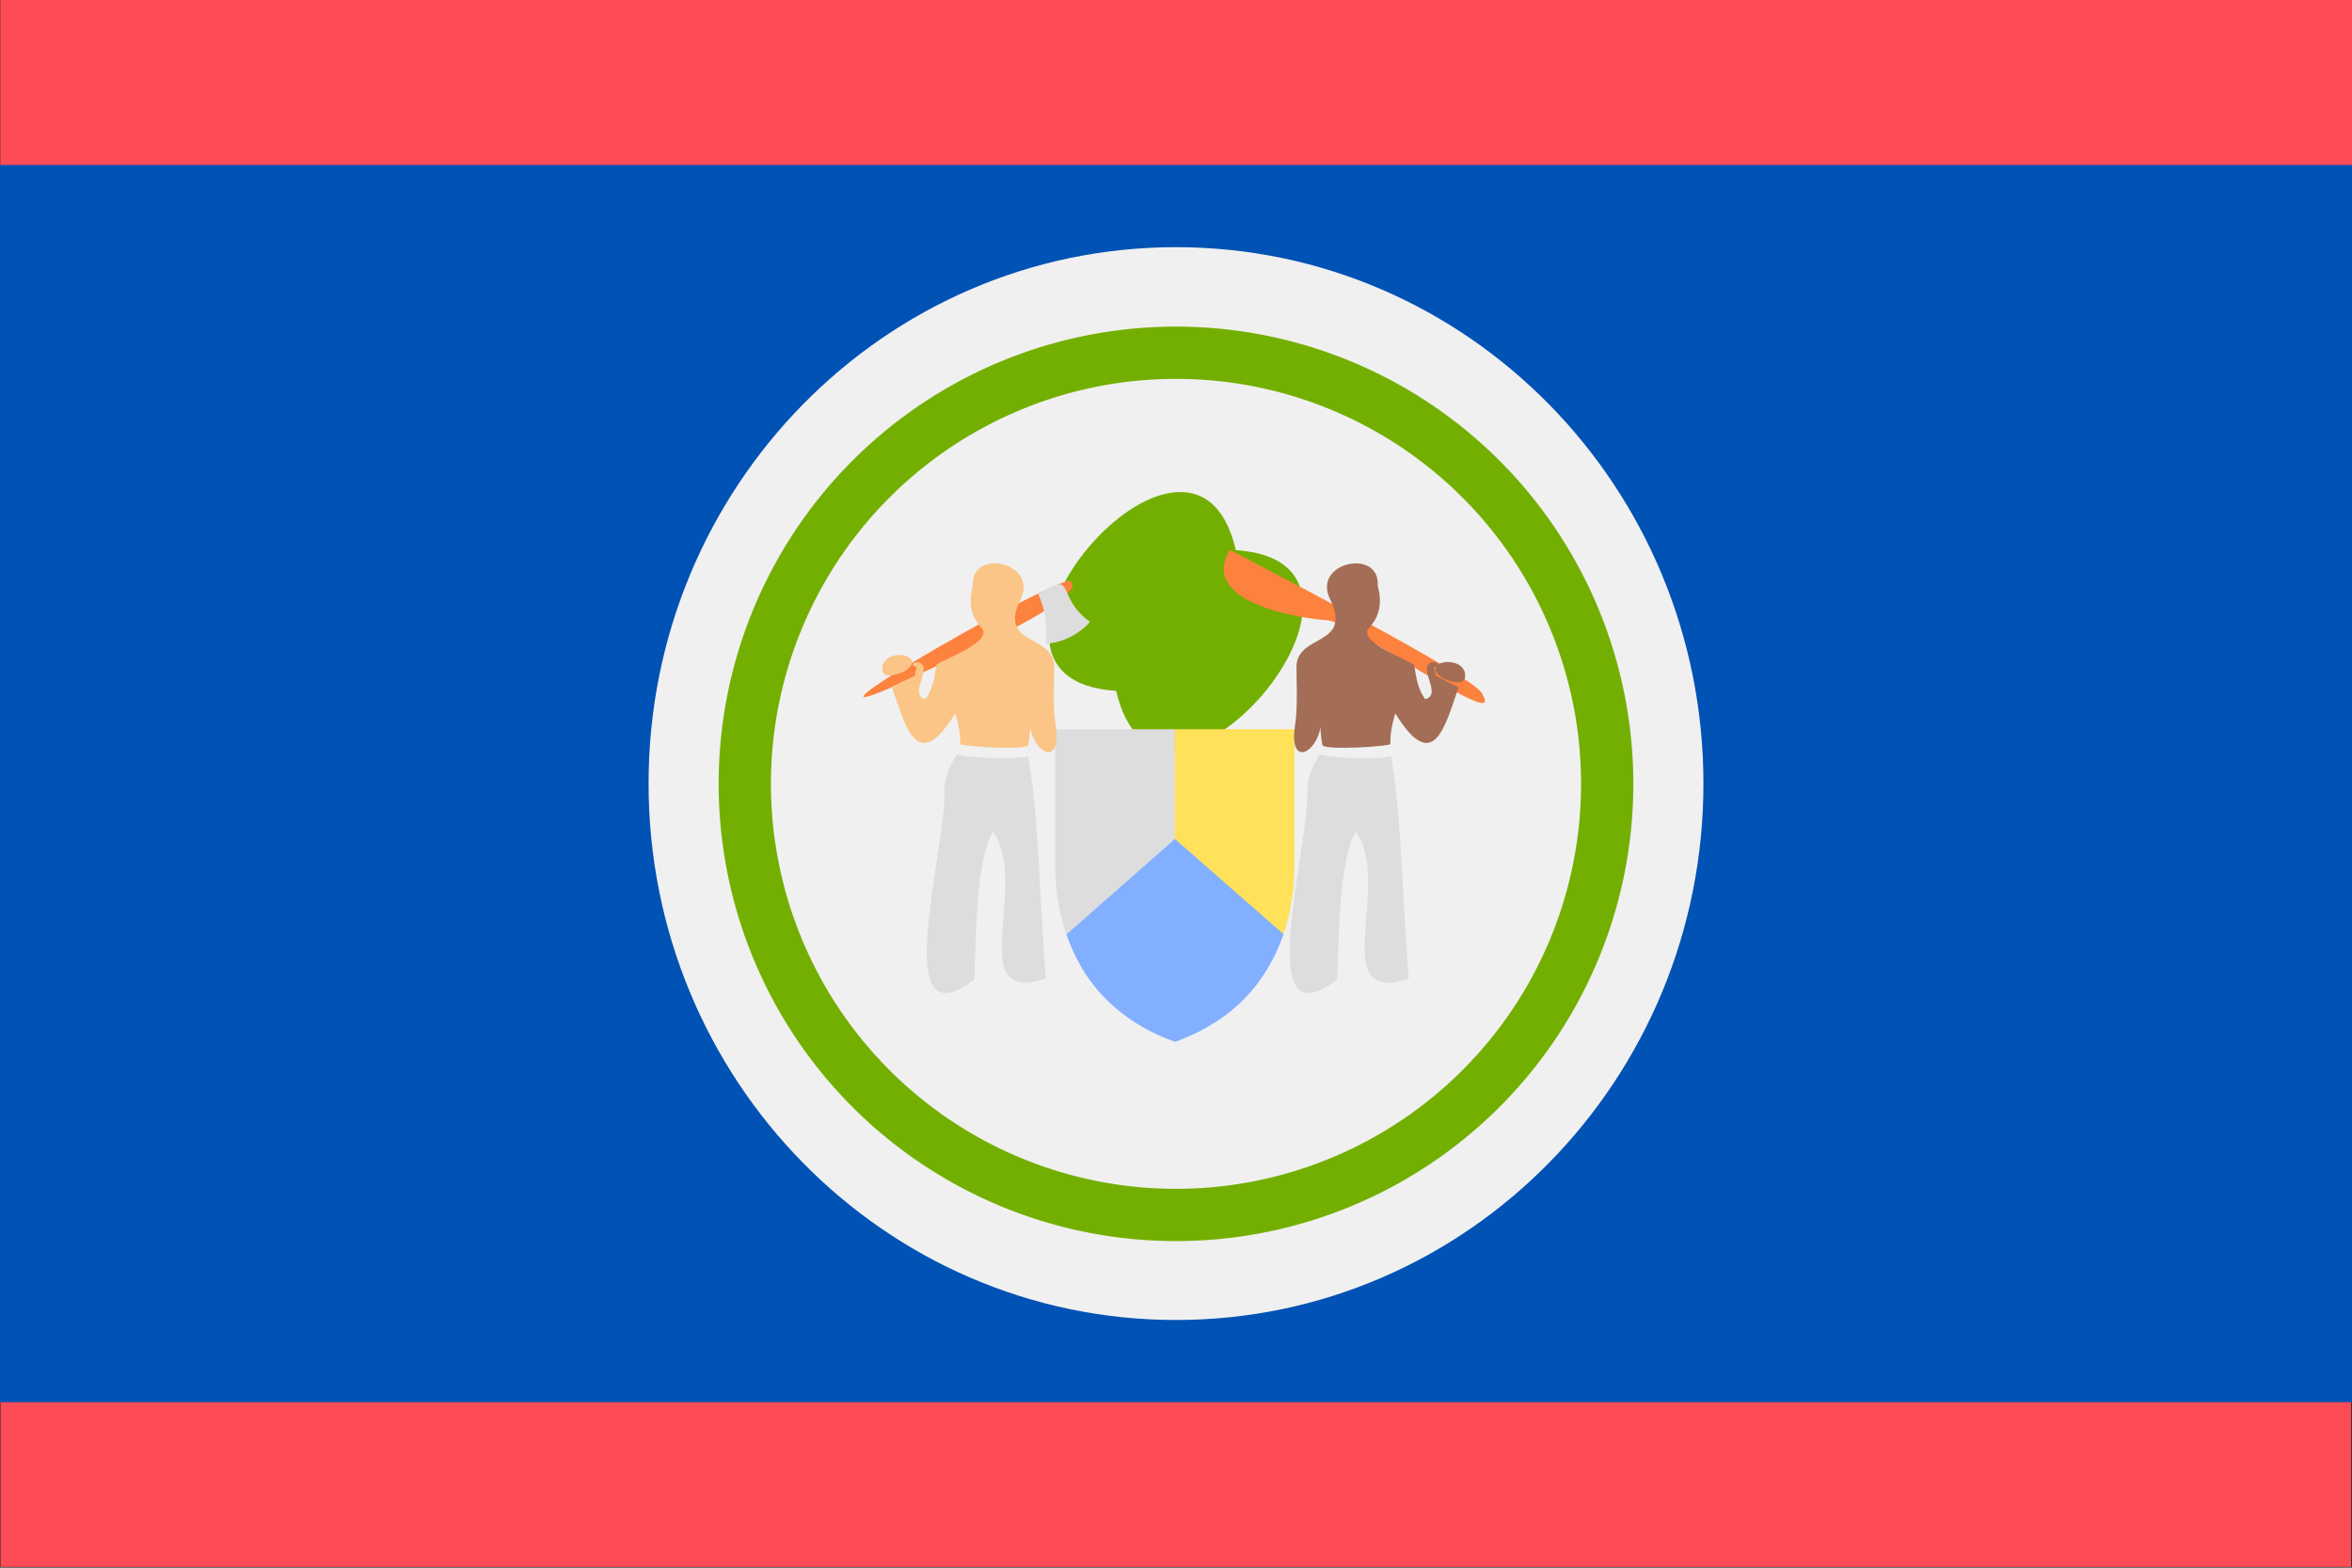 <svg xmlns="http://www.w3.org/2000/svg" width="18" height="12" fill="none" viewBox="0 0 36 24"><rect x="0" y="0" width="36" height="24" fill="#333333" stroke="none"/><g clip-path="url(#a)"><path fill="#FF4B55" d="M36 0H.005v2.526H0v18.94h.009v2.522h35.977v-2.526H36V-.002Z"/><path fill="#0052B4" d="M36 2.526H0v18.94h36V2.526Z"/><path fill="#F0F0F0" d="M18 20.208c4.459 0 8.073-3.677 8.073-8.212S22.46 3.784 18 3.784c-4.459 0-8.073 3.677-8.073 8.212S13.54 20.208 18 20.208Z"/><path fill="#73AF00" d="M18.916 8.422c-.653-2.825-4.725 1.964-1.832 2.155.653 2.825 4.725-1.964 1.832-2.155Z"/><path fill="#DDD" d="M17.984 11.164v1.68l-1.66 1.47a3.305 3.305 0 0 1-.173-1.067v-2.083h1.833Z"/><path fill="#FFE15A" d="M17.984 11.164v1.68l1.657 1.47c.16-.469.172-.887.172-1.067v-2.083h-1.829"/><path fill="#82AFFF" d="M16.323 14.305c.06.178.14.349.234.51h.004l-.003.003c.26.438.701.871 1.426 1.132.713-.257 1.147-.671 1.411-1.112h-.001l.009-.015c.107-.173.184-.353.242-.522l-1.661-1.457-1.66 1.461Z"/><path fill="#FD823D" d="M13.643 10.524c.182-.117 3.213-1.388 2.719-1.637-.71.21-4.38 2.358-2.72 1.637Z"/><path fill="#DDD" d="M15.89 9.094ZM15.89 9.094c.02.039.005-.02 0 0 .19.405.108.763.108.763.437-.027.686-.337.686-.337-.548-.392-.191-.8-.794-.426Z"/><path fill="#FD823D" d="M18.824 8.418c-.505.837 1.183 1.059 1.477 1.076.34-.01 2.732 1.728 2.396 1.151.004-.213-2.662-1.589-3.873-2.227Z"/><path fill="#A36D56" d="M21.972 10.344c.008-.054-.03-.127-.03-.127.171-.051-.044-.145-.096-.015-.044.152.195.439-.031.502-.14-.19-.143-.41-.173-.529-.079-.068-.836-.335-.701-.545-.007.007.023-.017 0 0 .187-.199.214-.41.147-.664.035-.588-1.028-.353-.722.222.334.72-.534.506-.522 1.037.012.576.004.707-.03.94-.063.576.344.355.4-.048-.012.052.025.285.025.285.005.094 1.084.021 1.043-.015-.012-.21.076-.464.076-.464.584.95.76.195.967-.4l-.353-.18Zm-1.526-.974v-.004.004Z"/><path fill="#DDD" d="M20.01 12.118c-.007-.303.188-.549.192-.572.14.06.939.086 1.09.03.174 1.019.174 2.293.271 3.402-1.276.44-.24-1.445-.809-2.247-.272.435-.26 1.732-.287 2.266-1.32 1.007-.435-1.96-.457-2.88Z"/><path fill="#A36D56" d="M22.421 10.29c-.095-.276-.681-.146-.35.085.051.03.405.186.35-.085Z"/><path fill="#FAC586" d="M13.654 10.524c.206.594.382 1.35.966.399 0 0 .088.253.077.464-.04.036 1.038.109 1.043.015 0 0 .037-.233.024-.285.057.402.463.624.402.047-.035-.232-.044-.363-.031-.94.011-.53-.857-.316-.522-1.036.305-.575-.757-.81-.723-.222-.066.254-.04.465.148.664-.024-.017.007.007 0 0 .134.21-.623.477-.702.545-.03.12-.032.34-.172.53-.227-.064.013-.35-.031-.503-.052-.13-.268-.036-.096.015 0 0-.038.073-.03.127l-.353.18Z"/><path fill="#FAC586" d="M13.51 10.183c.094-.276.68-.146.35.085-.052.03-.406.186-.35-.085Z"/><path fill="#DDD" d="M14.456 12.118c-.007-.303.188-.549.192-.572.14.06.939.086 1.089.03.174 1.019.175 2.293.272 3.402-1.276.44-.24-1.445-.81-2.247-.27.435-.259 1.732-.287 2.266-1.32 1.007-.435-1.96-.456-2.88Z"/><path stroke="#73AF00" stroke-width=".8" d="M18 18.6a6.6 6.6 0 1 0 0-13.2 6.6 6.6 0 0 0 0 13.2Z"/></g><defs><clipPath id="a"><path fill="#fff" d="M0 0h36v23.995H0z"/></clipPath></defs></svg>